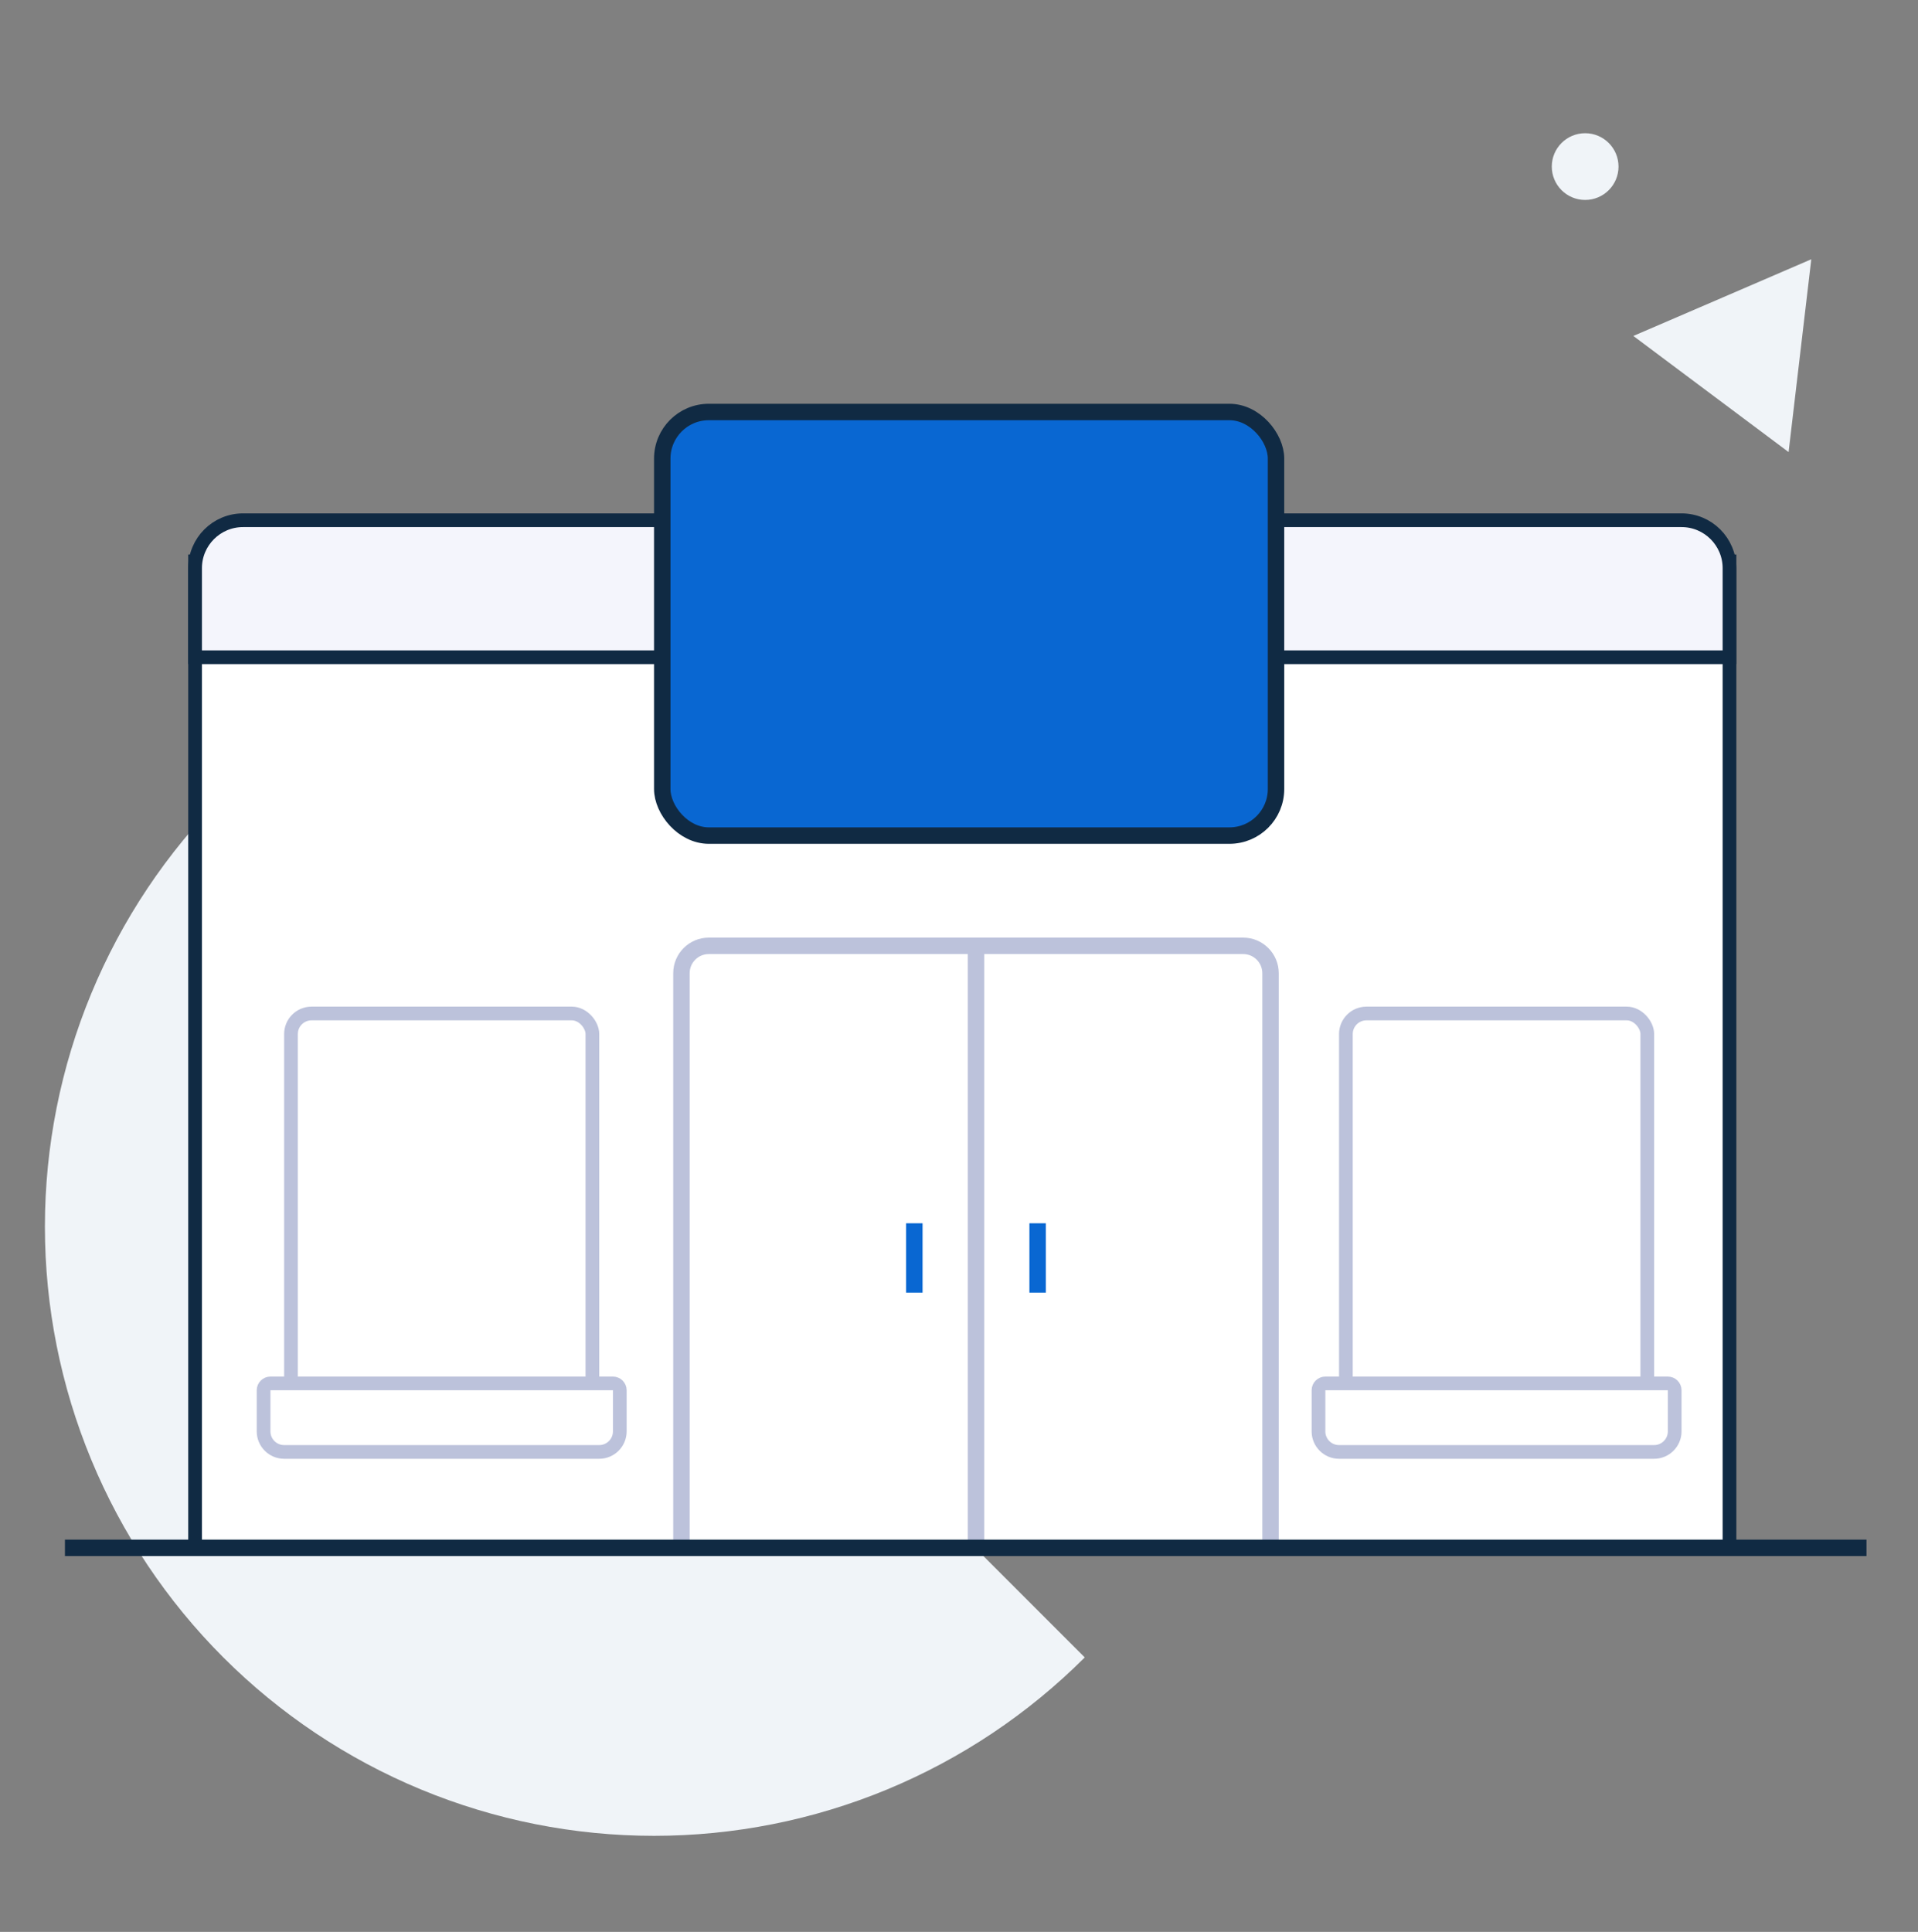 <svg width="140" height="141" viewBox="0 0 140 141" fill="none" xmlns="http://www.w3.org/2000/svg">
<rect x="0" y="0" width="140" height="141" fill="#808080" stroke="none"/>
<g clip-path="url(#clip0_424_1402)">
<path d="M124.888 28.757L119.222 24.52L125.716 21.723L132.211 18.923L131.382 25.96L130.554 32.994L124.888 28.757Z" fill="#F0F4F8"/>
<path d="M115.704 14.593C117.049 14.593 118.14 13.503 118.14 12.158C118.14 10.813 117.049 9.723 115.704 9.723C114.359 9.723 113.269 10.813 113.269 12.158C113.269 13.503 114.359 14.593 115.704 14.593Z" fill="#F0F4F8"/>
<path d="M79.179 120.967C75.05 125.095 70.149 128.37 64.754 130.605C59.36 132.839 53.578 133.989 47.74 133.989C41.901 133.989 36.119 132.839 30.725 130.605C25.331 128.37 20.43 125.095 16.301 120.967C12.172 116.838 8.897 111.937 6.663 106.542C4.428 101.148 3.278 95.366 3.278 89.528C3.278 83.689 4.428 77.907 6.663 72.513C8.897 67.119 12.172 62.217 16.301 58.089L47.74 89.528L79.179 120.967Z" fill="#F0F4F8"/>
<rect x="14.24" y="40.97" width="112" height="72" fill="white" stroke="#102A43"/>
<path d="M17.74 37.97H122.74C124.673 37.97 126.24 39.537 126.24 41.47V47.97H14.24V41.47C14.24 39.537 15.807 37.97 17.74 37.97Z" fill="#F4F5FC" stroke="#102A43"/>
<path d="M49.74 113.47V71.032C49.74 69.928 50.635 69.032 51.74 69.032H90.74C91.844 69.032 92.74 69.928 92.74 71.032V113.47" stroke="#BCC2DB" stroke-width="1.2"/>
<path d="M66.74 89.282V94.345" stroke="#0967D2" stroke-width="1.2"/>
<path d="M75.74 89.282V94.345" stroke="#0967D2" stroke-width="1.2"/>
<path d="M71.24 68.47V113.47" stroke="#BCC2DB" stroke-width="1.2"/>
<rect x="48.34" y="30.07" width="44.8" height="30.916" rx="3.4" fill="#0967D2" stroke="#102A43" stroke-width="1.2"/>
<path d="M4.74 112.97H136.24" stroke="#102A43" stroke-width="1.2"/>
<rect x="98.24" y="73.97" width="22" height="31.116" rx="1.5" fill="white" stroke="#BCC2DB"/>
<path d="M96.74 100.97H121.74C122.016 100.97 122.24 101.194 122.24 101.47V104.47C122.24 105.298 121.568 105.97 120.74 105.97H97.74C96.911 105.97 96.24 105.298 96.24 104.47V101.47C96.24 101.194 96.464 100.97 96.74 100.97Z" fill="white" stroke="#BCC2DB"/>
<rect x="21.24" y="73.97" width="22" height="31.116" rx="1.5" fill="white" stroke="#BCC2DB"/>
<path d="M19.74 100.97H44.74C45.016 100.97 45.24 101.194 45.24 101.47V104.47C45.24 105.298 44.568 105.97 43.74 105.97H20.74C19.911 105.97 19.24 105.298 19.24 104.47V101.47C19.24 101.194 19.464 100.97 19.74 100.97Z" fill="white" stroke="#BCC2DB"/>
</g>
<defs>
<clipPath id="clip0_424_1402">
<rect width="140" height="140" fill="white" transform="translate(0 0.98)"/>
</clipPath>
</defs>
</svg>
